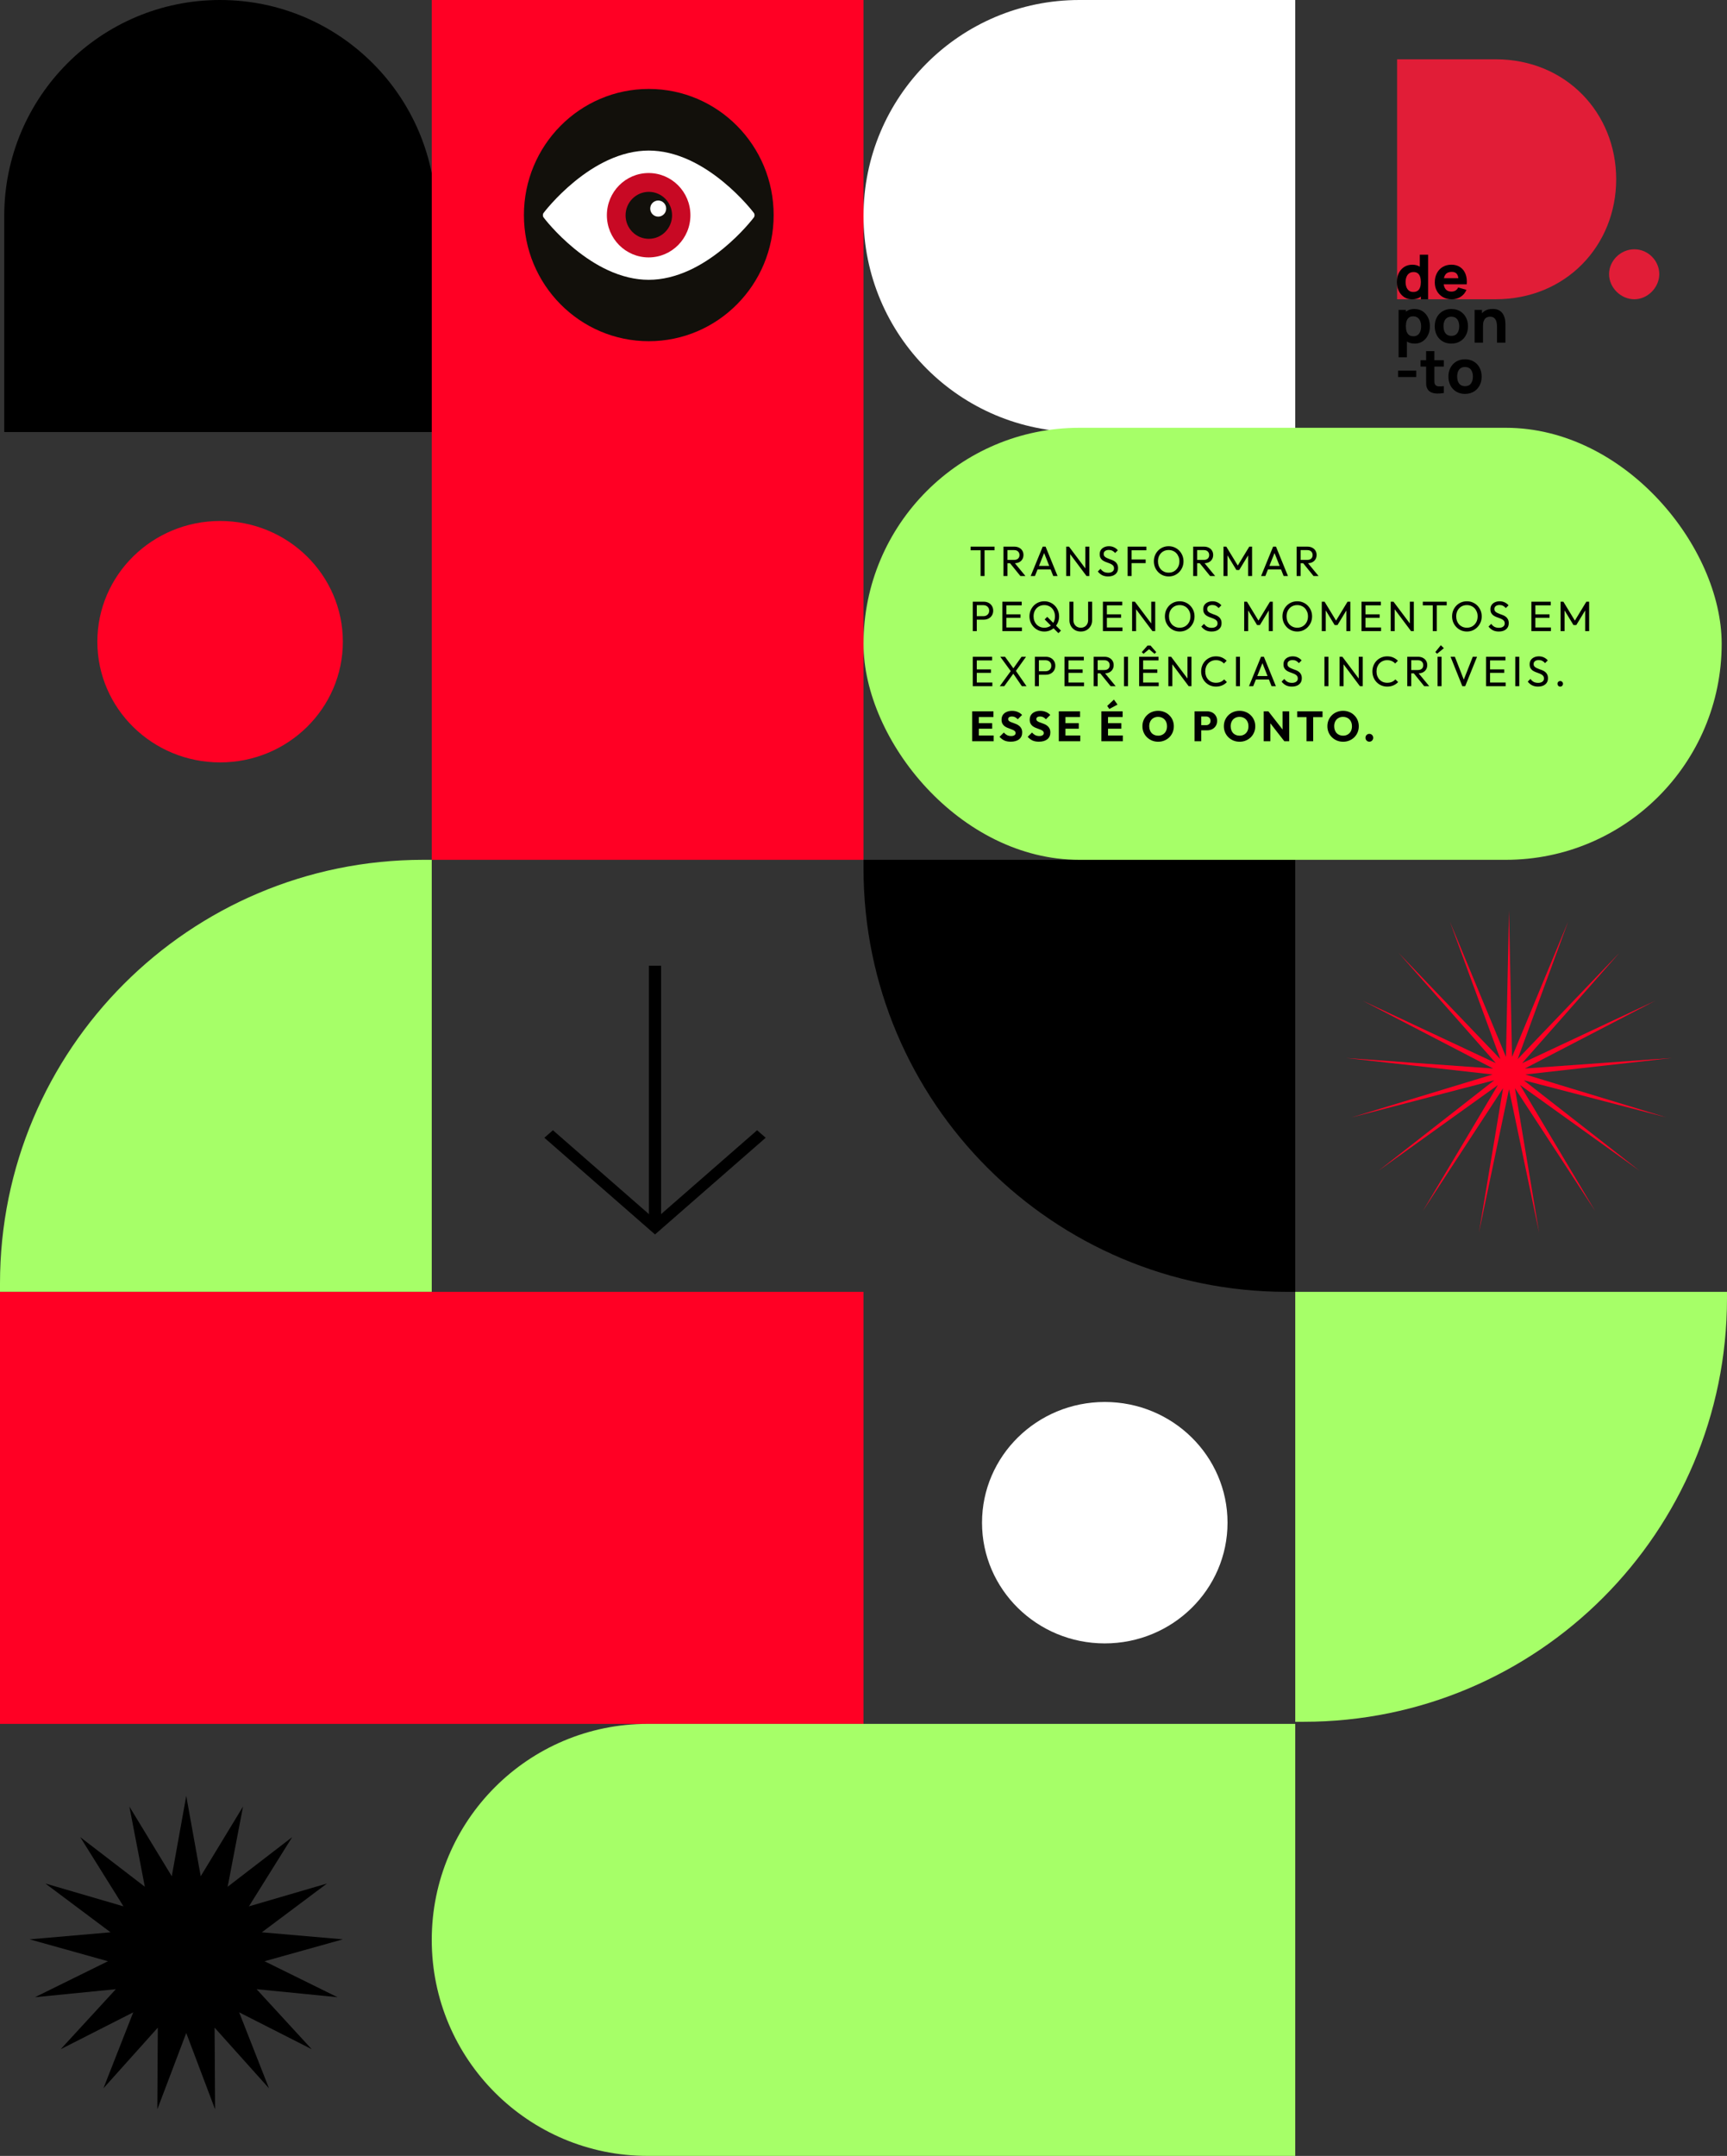 <svg width="408" height="509" viewBox="0 0 408 509" fill="none" xmlns="http://www.w3.org/2000/svg">
<rect x="0" y="0" width="408" height="509" fill="#333333" stroke="none"/>
<path d="M0 303C0 247.772 44.772 203 100 203H102V305H0V303Z" fill="#A6FF68"/>
<path d="M1 51C1 22.834 23.834 0 52 0C80.166 0 103 22.834 103 51V102H1V51Z" fill="black"/>
<path d="M0 305H204V407H0V305Z" fill="#FF0024"/>
<path d="M204 203H306V305H304C248.772 305 204 260.228 204 205V203Z" fill="black"/>
<rect x="102" width="102" height="101.505" fill="#FF0024"/>
<path d="M306 305H408V306.505C408 361.733 363.228 406.505 308 406.505H306V305Z" fill="#A6FF68"/>
<rect x="102" y="101" width="102" height="102" fill="#FF0024"/>
<path d="M153.275 80.555C169.567 80.555 182.774 67.223 182.774 50.778C182.774 34.332 169.567 21 153.275 21C136.983 21 123.775 34.332 123.775 50.778C123.775 67.223 136.983 80.555 153.275 80.555Z" fill="#12100B"/>
<path d="M162.98 63.749C165.602 62.527 168.25 60.829 170.848 58.694C175.262 55.072 177.975 51.498 178.09 51.347C178.323 51.035 178.323 50.571 178.09 50.262C177.978 50.111 175.265 46.537 170.848 42.914C168.25 40.783 165.602 39.082 162.98 37.86C159.68 36.324 156.409 35.547 153.258 35.547C150.107 35.547 146.836 36.327 143.536 37.86C140.913 39.082 138.265 40.783 135.668 42.914C131.254 46.537 128.541 50.111 128.426 50.262C128.193 50.573 128.193 51.038 128.426 51.347C128.538 51.498 131.251 55.072 135.668 58.694C138.265 60.826 140.913 62.527 143.536 63.749C146.836 65.285 150.107 66.062 153.258 66.062C156.409 66.062 159.68 65.282 162.98 63.749Z" fill="white"/>
<path d="M153.241 60.775C158.691 60.775 163.108 56.316 163.108 50.814C163.108 45.313 158.691 40.853 153.241 40.853C147.791 40.853 143.373 45.313 143.373 50.814C143.373 56.316 147.791 60.775 153.241 60.775Z" fill="#C80924"/>
<path d="M153.283 56.384C156.316 56.384 158.775 53.902 158.775 50.84C158.775 47.778 156.316 45.295 153.283 45.295C150.249 45.295 147.79 47.778 147.79 50.84C147.79 53.902 150.249 56.384 153.283 56.384Z" fill="#12100B"/>
<path d="M155.498 51.146C156.539 51.146 157.383 50.294 157.383 49.244C157.383 48.194 156.539 47.342 155.498 47.342C154.458 47.342 153.614 48.194 153.614 49.244C153.614 50.294 154.458 51.146 155.498 51.146Z" fill="white"/>
<path d="M204 51C204 22.834 226.833 0 255 0H306V102H255C226.833 102 204 79.166 204 51Z" fill="white"/>
<path d="M102 458C102 429.833 124.833 407 153 407H306V509H153C124.833 509 102 486.167 102 458Z" fill="#A6FF68"/>
<rect x="204" y="101" width="202.741" height="102" rx="51" fill="#A6FF68"/>
<ellipse cx="52" cy="151.5" rx="29" ry="28.5" fill="#FF0024"/>
<ellipse cx="261" cy="359.5" rx="29" ry="28.5" fill="white"/>
<path d="M356.498 215L357.214 249.533L370.465 217.589L358.547 250.045L382.547 225.003L359.607 251.002L391.11 236.243L360.244 252.269L395 249.789L360.373 253.68L393.686 263.815L359.982 255.044L387.356 276.423L359.122 256.176L376.854 285.911L357.906 256.924L363.603 291L356.498 257.184L349.394 291L355.094 256.924L336.142 285.911L353.878 256.176L325.644 276.423L353.014 255.044L319.31 263.815L352.623 253.68L318 249.789L352.756 252.269L321.887 236.243L353.393 251.002L330.45 225.003L354.449 250.045L342.531 217.589L355.783 249.533L356.498 215Z" fill="#FF0024"/>
<path d="M231.66 136V129.26H232.6V136H231.66ZM229.3 129.92V129.06H234.95V129.92H229.3ZM237.7 132.98V132.19H239.58C239.987 132.19 240.3 132.087 240.52 131.88C240.74 131.673 240.85 131.393 240.85 131.04C240.85 130.707 240.74 130.43 240.52 130.21C240.307 129.99 239.997 129.88 239.59 129.88H237.7V129.06H239.62C240.06 129.06 240.443 129.147 240.77 129.32C241.097 129.487 241.347 129.717 241.52 130.01C241.7 130.303 241.79 130.64 241.79 131.02C241.79 131.413 241.7 131.757 241.52 132.05C241.347 132.343 241.097 132.573 240.77 132.74C240.443 132.9 240.06 132.98 239.62 132.98H237.7ZM237.07 136V129.06H238.01V136H237.07ZM241.07 136L238.55 132.89L239.44 132.58L242.26 136H241.07ZM243.498 136L246.338 129.06H247.018L249.848 136H248.828L246.498 130.13H246.848L244.498 136H243.498ZM244.848 134.43V133.61H248.498V134.43H244.848ZM251.892 136V129.06H252.552L252.832 130.15V136H251.892ZM256.692 136L252.432 130.31L252.552 129.06L256.822 134.74L256.692 136ZM256.692 136L256.412 134.97V129.06H257.352V136H256.692ZM261.785 136.1C261.238 136.1 260.772 136 260.385 135.8C259.998 135.6 259.655 135.31 259.355 134.93L259.995 134.29C260.215 134.597 260.468 134.83 260.755 134.99C261.042 135.143 261.395 135.22 261.815 135.22C262.228 135.22 262.558 135.13 262.805 134.95C263.058 134.77 263.185 134.523 263.185 134.21C263.185 133.95 263.125 133.74 263.005 133.58C262.885 133.42 262.722 133.29 262.515 133.19C262.315 133.083 262.095 132.99 261.855 132.91C261.615 132.823 261.375 132.733 261.135 132.64C260.895 132.54 260.675 132.42 260.475 132.28C260.275 132.133 260.112 131.943 259.985 131.71C259.865 131.477 259.805 131.183 259.805 130.83C259.805 130.437 259.898 130.103 260.085 129.83C260.278 129.55 260.538 129.337 260.865 129.19C261.198 129.037 261.572 128.96 261.985 128.96C262.438 128.96 262.845 129.05 263.205 129.23C263.565 129.403 263.858 129.633 264.085 129.92L263.445 130.56C263.238 130.32 263.015 130.14 262.775 130.02C262.542 129.9 262.272 129.84 261.965 129.84C261.592 129.84 261.295 129.923 261.075 130.09C260.855 130.25 260.745 130.477 260.745 130.77C260.745 131.003 260.805 131.193 260.925 131.34C261.052 131.48 261.215 131.6 261.415 131.7C261.615 131.8 261.835 131.893 262.075 131.98C262.322 132.06 262.565 132.15 262.805 132.25C263.045 132.35 263.265 132.477 263.465 132.63C263.665 132.783 263.825 132.983 263.945 133.23C264.072 133.47 264.135 133.773 264.135 134.14C264.135 134.753 263.922 135.233 263.495 135.58C263.075 135.927 262.505 136.1 261.785 136.1ZM266.402 136V129.06H267.342V136H266.402ZM267.042 132.95V132.09H270.662V132.95H267.042ZM267.042 129.92V129.06H270.832V129.92H267.042ZM276.109 136.1C275.616 136.1 275.156 136.01 274.729 135.83C274.302 135.643 273.929 135.387 273.609 135.06C273.289 134.727 273.039 134.343 272.859 133.91C272.686 133.477 272.599 133.013 272.599 132.52C272.599 132.02 272.686 131.557 272.859 131.13C273.039 130.697 273.286 130.317 273.599 129.99C273.919 129.663 274.289 129.41 274.709 129.23C275.136 129.05 275.596 128.96 276.089 128.96C276.582 128.96 277.039 129.05 277.459 129.23C277.886 129.41 278.259 129.663 278.579 129.99C278.899 130.317 279.149 130.697 279.329 131.13C279.509 131.563 279.599 132.03 279.599 132.53C279.599 133.023 279.509 133.487 279.329 133.92C279.149 134.353 278.899 134.733 278.579 135.06C278.266 135.387 277.896 135.643 277.469 135.83C277.049 136.01 276.596 136.1 276.109 136.1ZM276.089 135.2C276.589 135.2 277.026 135.087 277.399 134.86C277.779 134.627 278.079 134.31 278.299 133.91C278.519 133.503 278.629 133.04 278.629 132.52C278.629 132.133 278.566 131.78 278.439 131.46C278.312 131.133 278.136 130.85 277.909 130.61C277.682 130.37 277.416 130.187 277.109 130.06C276.802 129.927 276.462 129.86 276.089 129.86C275.596 129.86 275.159 129.973 274.779 130.2C274.406 130.427 274.109 130.74 273.889 131.14C273.676 131.54 273.569 132 273.569 132.52C273.569 132.907 273.629 133.267 273.749 133.6C273.876 133.927 274.049 134.21 274.269 134.45C274.496 134.683 274.762 134.867 275.069 135C275.382 135.133 275.722 135.2 276.089 135.2ZM282.518 132.98V132.19H284.398C284.805 132.19 285.118 132.087 285.338 131.88C285.558 131.673 285.668 131.393 285.668 131.04C285.668 130.707 285.558 130.43 285.338 130.21C285.125 129.99 284.815 129.88 284.408 129.88H282.518V129.06H284.438C284.878 129.06 285.262 129.147 285.588 129.32C285.915 129.487 286.165 129.717 286.338 130.01C286.518 130.303 286.608 130.64 286.608 131.02C286.608 131.413 286.518 131.757 286.338 132.05C286.165 132.343 285.915 132.573 285.588 132.74C285.262 132.9 284.878 132.98 284.438 132.98H282.518ZM281.888 136V129.06H282.828V136H281.888ZM285.888 136L283.368 132.89L284.258 132.58L287.078 136H285.888ZM289.05 136V129.06H289.71L292.65 133.89H292.2L295.14 129.06H295.8V136H294.86V130.71L295.08 130.77L292.76 134.58H292.1L289.78 130.77L289.99 130.71V136H289.05ZM297.929 136L300.769 129.06H301.449L304.279 136H303.259L300.929 130.13H301.279L298.929 136H297.929ZM299.279 134.43V133.61H302.929V134.43H299.279ZM306.954 132.98V132.19H308.834C309.241 132.19 309.554 132.087 309.774 131.88C309.994 131.673 310.104 131.393 310.104 131.04C310.104 130.707 309.994 130.43 309.774 130.21C309.561 129.99 309.251 129.88 308.844 129.88H306.954V129.06H308.874C309.314 129.06 309.697 129.147 310.024 129.32C310.351 129.487 310.601 129.717 310.774 130.01C310.954 130.303 311.044 130.64 311.044 131.02C311.044 131.413 310.954 131.757 310.774 132.05C310.601 132.343 310.351 132.573 310.024 132.74C309.697 132.9 309.314 132.98 308.874 132.98H306.954ZM306.324 136V129.06H307.264V136H306.324ZM310.324 136L307.804 132.89L308.694 132.58L311.514 136H310.324ZM230.45 146.3V145.48H232.34C232.6 145.48 232.83 145.427 233.03 145.32C233.237 145.213 233.397 145.063 233.51 144.87C233.63 144.677 233.69 144.447 233.69 144.18C233.69 143.913 233.63 143.683 233.51 143.49C233.397 143.297 233.237 143.147 233.03 143.04C232.83 142.933 232.6 142.88 232.34 142.88H230.45V142.06H232.4C232.827 142.06 233.207 142.147 233.54 142.32C233.88 142.493 234.147 142.74 234.34 143.06C234.54 143.373 234.64 143.747 234.64 144.18C234.64 144.607 234.54 144.98 234.34 145.3C234.147 145.613 233.88 145.86 233.54 146.04C233.207 146.213 232.827 146.3 232.4 146.3H230.45ZM229.82 149V142.06H230.76V149H229.82ZM236.806 149V142.06H237.746V149H236.806ZM237.446 149V148.14H241.426V149H237.446ZM237.446 145.86V145.04H241.096V145.86H237.446ZM237.446 142.92V142.06H241.376V142.92H237.446ZM246.728 149.1C246.235 149.1 245.775 149.01 245.348 148.83C244.922 148.643 244.548 148.387 244.228 148.06C243.908 147.727 243.658 147.343 243.478 146.91C243.298 146.477 243.208 146.013 243.208 145.52C243.208 145.02 243.298 144.557 243.478 144.13C243.658 143.697 243.905 143.317 244.218 142.99C244.538 142.663 244.908 142.41 245.328 142.23C245.755 142.05 246.215 141.96 246.708 141.96C247.202 141.96 247.658 142.05 248.078 142.23C248.505 142.41 248.878 142.663 249.198 142.99C249.518 143.317 249.765 143.697 249.938 144.13C250.118 144.563 250.208 145.03 250.208 145.53C250.208 146.023 250.118 146.487 249.938 146.92C249.765 147.353 249.518 147.733 249.198 148.06C248.885 148.387 248.515 148.643 248.088 148.83C247.668 149.01 247.215 149.1 246.728 149.1ZM250.048 149.49L246.798 146.24L247.408 145.63L250.648 148.88L250.048 149.49ZM246.708 148.2C247.202 148.2 247.638 148.087 248.018 147.86C248.398 147.627 248.695 147.31 248.908 146.91C249.128 146.503 249.238 146.04 249.238 145.52C249.238 145.133 249.175 144.78 249.048 144.46C248.928 144.133 248.755 143.85 248.528 143.61C248.302 143.37 248.035 143.187 247.728 143.06C247.422 142.927 247.082 142.86 246.708 142.86C246.215 142.86 245.778 142.973 245.398 143.2C245.018 143.427 244.718 143.74 244.498 144.14C244.285 144.54 244.178 145 244.178 145.52C244.178 145.907 244.242 146.267 244.368 146.6C244.495 146.927 244.668 147.21 244.888 147.45C245.115 147.683 245.382 147.867 245.688 148C246.002 148.133 246.342 148.2 246.708 148.2ZM255.332 149.1C254.819 149.1 254.359 148.987 253.952 148.76C253.552 148.527 253.235 148.21 253.002 147.81C252.769 147.403 252.652 146.943 252.652 146.43V142.06H253.592V146.41C253.592 146.777 253.669 147.093 253.822 147.36C253.975 147.627 254.182 147.833 254.442 147.98C254.709 148.127 255.005 148.2 255.332 148.2C255.672 148.2 255.969 148.127 256.222 147.98C256.482 147.833 256.685 147.627 256.832 147.36C256.985 147.093 257.062 146.78 257.062 146.42V142.06H258.012V146.44C258.012 146.953 257.895 147.41 257.662 147.81C257.429 148.21 257.112 148.527 256.712 148.76C256.312 148.987 255.852 149.1 255.332 149.1ZM260.558 149V142.06H261.498V149H260.558ZM261.198 149V148.14H265.178V149H261.198ZM261.198 145.86V145.04H264.848V145.86H261.198ZM261.198 142.92V142.06H265.128V142.92H261.198ZM267.457 149V142.06H268.117L268.397 143.15V149H267.457ZM272.257 149L267.997 143.31L268.117 142.06L272.387 147.74L272.257 149ZM272.257 149L271.977 147.97V142.06H272.917V149H272.257ZM278.716 149.1C278.223 149.1 277.763 149.01 277.336 148.83C276.91 148.643 276.536 148.387 276.216 148.06C275.896 147.727 275.646 147.343 275.466 146.91C275.293 146.477 275.206 146.013 275.206 145.52C275.206 145.02 275.293 144.557 275.466 144.13C275.646 143.697 275.893 143.317 276.206 142.99C276.526 142.663 276.896 142.41 277.316 142.23C277.743 142.05 278.203 141.96 278.696 141.96C279.19 141.96 279.646 142.05 280.066 142.23C280.493 142.41 280.866 142.663 281.186 142.99C281.506 143.317 281.756 143.697 281.936 144.13C282.116 144.563 282.206 145.03 282.206 145.53C282.206 146.023 282.116 146.487 281.936 146.92C281.756 147.353 281.506 147.733 281.186 148.06C280.873 148.387 280.503 148.643 280.076 148.83C279.656 149.01 279.203 149.1 278.716 149.1ZM278.696 148.2C279.196 148.2 279.633 148.087 280.006 147.86C280.386 147.627 280.686 147.31 280.906 146.91C281.126 146.503 281.236 146.04 281.236 145.52C281.236 145.133 281.173 144.78 281.046 144.46C280.92 144.133 280.743 143.85 280.516 143.61C280.29 143.37 280.023 143.187 279.716 143.06C279.41 142.927 279.07 142.86 278.696 142.86C278.203 142.86 277.766 142.973 277.386 143.2C277.013 143.427 276.716 143.74 276.496 144.14C276.283 144.54 276.176 145 276.176 145.52C276.176 145.907 276.236 146.267 276.356 146.6C276.483 146.927 276.656 147.21 276.876 147.45C277.103 147.683 277.37 147.867 277.676 148C277.99 148.133 278.33 148.2 278.696 148.2ZM286.24 149.1C285.694 149.1 285.227 149 284.84 148.8C284.454 148.6 284.11 148.31 283.81 147.93L284.45 147.29C284.67 147.597 284.924 147.83 285.21 147.99C285.497 148.143 285.85 148.22 286.27 148.22C286.684 148.22 287.014 148.13 287.26 147.95C287.514 147.77 287.64 147.523 287.64 147.21C287.64 146.95 287.58 146.74 287.46 146.58C287.34 146.42 287.177 146.29 286.97 146.19C286.77 146.083 286.55 145.99 286.31 145.91C286.07 145.823 285.83 145.733 285.59 145.64C285.35 145.54 285.13 145.42 284.93 145.28C284.73 145.133 284.567 144.943 284.44 144.71C284.32 144.477 284.26 144.183 284.26 143.83C284.26 143.437 284.354 143.103 284.54 142.83C284.734 142.55 284.994 142.337 285.32 142.19C285.654 142.037 286.027 141.96 286.44 141.96C286.894 141.96 287.3 142.05 287.66 142.23C288.02 142.403 288.314 142.633 288.54 142.92L287.9 143.56C287.694 143.32 287.47 143.14 287.23 143.02C286.997 142.9 286.727 142.84 286.42 142.84C286.047 142.84 285.75 142.923 285.53 143.09C285.31 143.25 285.2 143.477 285.2 143.77C285.2 144.003 285.26 144.193 285.38 144.34C285.507 144.48 285.67 144.6 285.87 144.7C286.07 144.8 286.29 144.893 286.53 144.98C286.777 145.06 287.02 145.15 287.26 145.25C287.5 145.35 287.72 145.477 287.92 145.63C288.12 145.783 288.28 145.983 288.4 146.23C288.527 146.47 288.59 146.773 288.59 147.14C288.59 147.753 288.377 148.233 287.95 148.58C287.53 148.927 286.96 149.1 286.24 149.1ZM293.937 149V142.06H294.597L297.537 146.89H297.087L300.027 142.06H300.687V149H299.747V143.71L299.967 143.77L297.647 147.58H296.987L294.667 143.77L294.877 143.71V149H293.937ZM306.486 149.1C305.993 149.1 305.533 149.01 305.106 148.83C304.679 148.643 304.306 148.387 303.986 148.06C303.666 147.727 303.416 147.343 303.236 146.91C303.063 146.477 302.976 146.013 302.976 145.52C302.976 145.02 303.063 144.557 303.236 144.13C303.416 143.697 303.663 143.317 303.976 142.99C304.296 142.663 304.666 142.41 305.086 142.23C305.513 142.05 305.973 141.96 306.466 141.96C306.959 141.96 307.416 142.05 307.836 142.23C308.263 142.41 308.636 142.663 308.956 142.99C309.276 143.317 309.526 143.697 309.706 144.13C309.886 144.563 309.976 145.03 309.976 145.53C309.976 146.023 309.886 146.487 309.706 146.92C309.526 147.353 309.276 147.733 308.956 148.06C308.643 148.387 308.273 148.643 307.846 148.83C307.426 149.01 306.973 149.1 306.486 149.1ZM306.466 148.2C306.966 148.2 307.403 148.087 307.776 147.86C308.156 147.627 308.456 147.31 308.676 146.91C308.896 146.503 309.006 146.04 309.006 145.52C309.006 145.133 308.943 144.78 308.816 144.46C308.689 144.133 308.513 143.85 308.286 143.61C308.059 143.37 307.793 143.187 307.486 143.06C307.179 142.927 306.839 142.86 306.466 142.86C305.973 142.86 305.536 142.973 305.156 143.2C304.783 143.427 304.486 143.74 304.266 144.14C304.053 144.54 303.946 145 303.946 145.52C303.946 145.907 304.006 146.267 304.126 146.6C304.253 146.927 304.426 147.21 304.646 147.45C304.873 147.683 305.139 147.867 305.446 148C305.759 148.133 306.099 148.2 306.466 148.2ZM312.265 149V142.06H312.925L315.865 146.89H315.415L318.355 142.06H319.015V149H318.075V143.71L318.295 143.77L315.975 147.58H315.315L312.995 143.77L313.205 143.71V149H312.265ZM321.654 149V142.06H322.594V149H321.654ZM322.294 149V148.14H326.274V149H322.294ZM322.294 145.86V145.04H325.944V145.86H322.294ZM322.294 142.92V142.06H326.224V142.92H322.294ZM328.552 149V142.06H329.212L329.492 143.15V149H328.552ZM333.352 149L329.092 143.31L329.212 142.06L333.482 147.74L333.352 149ZM333.352 149L333.072 147.97V142.06H334.012V149H333.352ZM338.492 149V142.26H339.432V149H338.492ZM336.132 142.92V142.06H341.782V142.92H336.132ZM346.564 149.1C346.071 149.1 345.611 149.01 345.184 148.83C344.757 148.643 344.384 148.387 344.064 148.06C343.744 147.727 343.494 147.343 343.314 146.91C343.141 146.477 343.054 146.013 343.054 145.52C343.054 145.02 343.141 144.557 343.314 144.13C343.494 143.697 343.741 143.317 344.054 142.99C344.374 142.663 344.744 142.41 345.164 142.23C345.591 142.05 346.051 141.96 346.544 141.96C347.037 141.96 347.494 142.05 347.914 142.23C348.341 142.41 348.714 142.663 349.034 142.99C349.354 143.317 349.604 143.697 349.784 144.13C349.964 144.563 350.054 145.03 350.054 145.53C350.054 146.023 349.964 146.487 349.784 146.92C349.604 147.353 349.354 147.733 349.034 148.06C348.721 148.387 348.351 148.643 347.924 148.83C347.504 149.01 347.051 149.1 346.564 149.1ZM346.544 148.2C347.044 148.2 347.481 148.087 347.854 147.86C348.234 147.627 348.534 147.31 348.754 146.91C348.974 146.503 349.084 146.04 349.084 145.52C349.084 145.133 349.021 144.78 348.894 144.46C348.767 144.133 348.591 143.85 348.364 143.61C348.137 143.37 347.871 143.187 347.564 143.06C347.257 142.927 346.917 142.86 346.544 142.86C346.051 142.86 345.614 142.973 345.234 143.2C344.861 143.427 344.564 143.74 344.344 144.14C344.131 144.54 344.024 145 344.024 145.52C344.024 145.907 344.084 146.267 344.204 146.6C344.331 146.927 344.504 147.21 344.724 147.45C344.951 147.683 345.217 147.867 345.524 148C345.837 148.133 346.177 148.2 346.544 148.2ZM354.088 149.1C353.541 149.1 353.075 149 352.688 148.8C352.301 148.6 351.958 148.31 351.658 147.93L352.298 147.29C352.518 147.597 352.771 147.83 353.058 147.99C353.345 148.143 353.698 148.22 354.118 148.22C354.531 148.22 354.861 148.13 355.108 147.95C355.361 147.77 355.488 147.523 355.488 147.21C355.488 146.95 355.428 146.74 355.308 146.58C355.188 146.42 355.025 146.29 354.818 146.19C354.618 146.083 354.398 145.99 354.158 145.91C353.918 145.823 353.678 145.733 353.438 145.64C353.198 145.54 352.978 145.42 352.778 145.28C352.578 145.133 352.415 144.943 352.288 144.71C352.168 144.477 352.108 144.183 352.108 143.83C352.108 143.437 352.201 143.103 352.388 142.83C352.581 142.55 352.841 142.337 353.168 142.19C353.501 142.037 353.875 141.96 354.288 141.96C354.741 141.96 355.148 142.05 355.508 142.23C355.868 142.403 356.161 142.633 356.388 142.92L355.748 143.56C355.541 143.32 355.318 143.14 355.078 143.02C354.845 142.9 354.575 142.84 354.268 142.84C353.895 142.84 353.598 142.923 353.378 143.09C353.158 143.25 353.048 143.477 353.048 143.77C353.048 144.003 353.108 144.193 353.228 144.34C353.355 144.48 353.518 144.6 353.718 144.7C353.918 144.8 354.138 144.893 354.378 144.98C354.625 145.06 354.868 145.15 355.108 145.25C355.348 145.35 355.568 145.477 355.768 145.63C355.968 145.783 356.128 145.983 356.248 146.23C356.375 146.47 356.438 146.773 356.438 147.14C356.438 147.753 356.225 148.233 355.798 148.58C355.378 148.927 354.808 149.1 354.088 149.1ZM361.785 149V142.06H362.725V149H361.785ZM362.425 149V148.14H366.405V149H362.425ZM362.425 145.86V145.04H366.075V145.86H362.425ZM362.425 142.92V142.06H366.355V142.92H362.425ZM368.683 149V142.06H369.343L372.283 146.89H371.833L374.773 142.06H375.433V149H374.493V143.71L374.713 143.77L372.393 147.58H371.733L369.413 143.77L369.623 143.71V149H368.683ZM229.82 162V155.06H230.76V162H229.82ZM230.46 162V161.14H234.44V162H230.46ZM230.46 158.86V158.04H234.11V158.86H230.46ZM230.46 155.92V155.06H234.39V155.92H230.46ZM241.408 162L239.228 158.82H239.058L236.318 155.06H237.438L239.598 158.05H239.768L242.508 162H241.408ZM236.198 162L238.888 158.31L239.528 158.87L237.258 162H236.198ZM239.828 158.65L239.198 158.09L241.338 155.06H242.398L239.828 158.65ZM245.126 159.3V158.48H247.016C247.276 158.48 247.506 158.427 247.706 158.32C247.912 158.213 248.072 158.063 248.186 157.87C248.306 157.677 248.366 157.447 248.366 157.18C248.366 156.913 248.306 156.683 248.186 156.49C248.072 156.297 247.912 156.147 247.706 156.04C247.506 155.933 247.276 155.88 247.016 155.88H245.126V155.06H247.076C247.502 155.06 247.882 155.147 248.216 155.32C248.556 155.493 248.822 155.74 249.016 156.06C249.216 156.373 249.316 156.747 249.316 157.18C249.316 157.607 249.216 157.98 249.016 158.3C248.822 158.613 248.556 158.86 248.216 159.04C247.882 159.213 247.502 159.3 247.076 159.3H245.126ZM244.496 162V155.06H245.436V162H244.496ZM251.482 162V155.06H252.422V162H251.482ZM252.122 162V161.14H256.102V162H252.122ZM252.122 158.86V158.04H255.772V158.86H252.122ZM252.122 155.92V155.06H256.052V155.92H252.122ZM259.011 158.98V158.19H260.891C261.297 158.19 261.611 158.087 261.831 157.88C262.051 157.673 262.161 157.393 262.161 157.04C262.161 156.707 262.051 156.43 261.831 156.21C261.617 155.99 261.307 155.88 260.901 155.88H259.011V155.06H260.931C261.371 155.06 261.754 155.147 262.081 155.32C262.407 155.487 262.657 155.717 262.831 156.01C263.011 156.303 263.101 156.64 263.101 157.02C263.101 157.413 263.011 157.757 262.831 158.05C262.657 158.343 262.407 158.573 262.081 158.74C261.754 158.9 261.371 158.98 260.931 158.98H259.011ZM258.381 162V155.06H259.321V162H258.381ZM262.381 162L259.861 158.89L260.751 158.58L263.571 162H262.381ZM265.543 162V155.06H266.483V162H265.543ZM269.121 162V155.06H270.061V162H269.121ZM269.761 162V161.14H273.741V162H269.761ZM269.761 158.86V158.04H273.411V158.86H269.761ZM269.761 155.92V155.06H273.691V155.92H269.761ZM270.151 154.36L269.741 153.96L271.101 152.41H271.801L273.161 153.96L272.761 154.36L271.151 153.02L271.761 153.03L270.151 154.36ZM276.019 162V155.06H276.679L276.959 156.15V162H276.019ZM280.819 162L276.559 156.31L276.679 155.06L280.949 160.74L280.819 162ZM280.819 162L280.539 160.97V155.06H281.479V162H280.819ZM287.269 162.1C286.769 162.1 286.305 162.01 285.879 161.83C285.452 161.643 285.079 161.387 284.759 161.06C284.445 160.733 284.202 160.353 284.029 159.92C283.855 159.487 283.769 159.023 283.769 158.53C283.769 158.03 283.855 157.563 284.029 157.13C284.202 156.697 284.445 156.32 284.759 156C285.079 155.673 285.449 155.42 285.869 155.24C286.295 155.053 286.759 154.96 287.259 154.96C287.805 154.96 288.285 155.053 288.699 155.24C289.112 155.427 289.479 155.68 289.799 156L289.149 156.65C288.929 156.403 288.659 156.21 288.339 156.07C288.025 155.93 287.665 155.86 287.259 155.86C286.892 155.86 286.555 155.927 286.249 156.06C285.942 156.187 285.675 156.37 285.449 156.61C285.222 156.85 285.045 157.133 284.919 157.46C284.799 157.787 284.739 158.143 284.739 158.53C284.739 158.917 284.799 159.273 284.919 159.6C285.045 159.927 285.222 160.21 285.449 160.45C285.675 160.69 285.942 160.877 286.249 161.01C286.555 161.137 286.892 161.2 287.259 161.2C287.692 161.2 288.069 161.13 288.389 160.99C288.709 160.843 288.979 160.647 289.199 160.4L289.849 161.04C289.529 161.373 289.152 161.633 288.719 161.82C288.292 162.007 287.809 162.1 287.269 162.1ZM292.004 162V155.06H292.944V162H292.004ZM295.072 162L297.912 155.06H298.592L301.422 162H300.402L298.072 156.13H298.422L296.072 162H295.072ZM296.422 160.43V159.61H300.072V160.43H296.422ZM305.201 162.1C304.655 162.1 304.188 162 303.801 161.8C303.415 161.6 303.071 161.31 302.771 160.93L303.411 160.29C303.631 160.597 303.885 160.83 304.171 160.99C304.458 161.143 304.811 161.22 305.231 161.22C305.645 161.22 305.975 161.13 306.221 160.95C306.475 160.77 306.601 160.523 306.601 160.21C306.601 159.95 306.541 159.74 306.421 159.58C306.301 159.42 306.138 159.29 305.931 159.19C305.731 159.083 305.511 158.99 305.271 158.91C305.031 158.823 304.791 158.733 304.551 158.64C304.311 158.54 304.091 158.42 303.891 158.28C303.691 158.133 303.528 157.943 303.401 157.71C303.281 157.477 303.221 157.183 303.221 156.83C303.221 156.437 303.315 156.103 303.501 155.83C303.695 155.55 303.955 155.337 304.281 155.19C304.615 155.037 304.988 154.96 305.401 154.96C305.855 154.96 306.261 155.05 306.621 155.23C306.981 155.403 307.275 155.633 307.501 155.92L306.861 156.56C306.655 156.32 306.431 156.14 306.191 156.02C305.958 155.9 305.688 155.84 305.381 155.84C305.008 155.84 304.711 155.923 304.491 156.09C304.271 156.25 304.161 156.477 304.161 156.77C304.161 157.003 304.221 157.193 304.341 157.34C304.468 157.48 304.631 157.6 304.831 157.7C305.031 157.8 305.251 157.893 305.491 157.98C305.738 158.06 305.981 158.15 306.221 158.25C306.461 158.35 306.681 158.477 306.881 158.63C307.081 158.783 307.241 158.983 307.361 159.23C307.488 159.47 307.551 159.773 307.551 160.14C307.551 160.753 307.338 161.233 306.911 161.58C306.491 161.927 305.921 162.1 305.201 162.1ZM312.898 162V155.06H313.838V162H312.898ZM316.476 162V155.06H317.136L317.416 156.15V162H316.476ZM321.276 162L317.016 156.31L317.136 155.06L321.406 160.74L321.276 162ZM321.276 162L320.996 160.97V155.06H321.936V162H321.276ZM327.726 162.1C327.226 162.1 326.763 162.01 326.336 161.83C325.909 161.643 325.536 161.387 325.216 161.06C324.903 160.733 324.659 160.353 324.486 159.92C324.313 159.487 324.226 159.023 324.226 158.53C324.226 158.03 324.313 157.563 324.486 157.13C324.659 156.697 324.903 156.32 325.216 156C325.536 155.673 325.906 155.42 326.326 155.24C326.753 155.053 327.216 154.96 327.716 154.96C328.263 154.96 328.743 155.053 329.156 155.24C329.569 155.427 329.936 155.68 330.256 156L329.606 156.65C329.386 156.403 329.116 156.21 328.796 156.07C328.483 155.93 328.123 155.86 327.716 155.86C327.349 155.86 327.013 155.927 326.706 156.06C326.399 156.187 326.133 156.37 325.906 156.61C325.679 156.85 325.503 157.133 325.376 157.46C325.256 157.787 325.196 158.143 325.196 158.53C325.196 158.917 325.256 159.273 325.376 159.6C325.503 159.927 325.679 160.21 325.906 160.45C326.133 160.69 326.399 160.877 326.706 161.01C327.013 161.137 327.349 161.2 327.716 161.2C328.149 161.2 328.526 161.13 328.846 160.99C329.166 160.843 329.436 160.647 329.656 160.4L330.306 161.04C329.986 161.373 329.609 161.633 329.176 161.82C328.749 162.007 328.266 162.1 327.726 162.1ZM333.091 158.98V158.19H334.971C335.377 158.19 335.691 158.087 335.911 157.88C336.131 157.673 336.241 157.393 336.241 157.04C336.241 156.707 336.131 156.43 335.911 156.21C335.697 155.99 335.387 155.88 334.981 155.88H333.091V155.06H335.011C335.451 155.06 335.834 155.147 336.161 155.32C336.487 155.487 336.737 155.717 336.911 156.01C337.091 156.303 337.181 156.64 337.181 157.02C337.181 157.413 337.091 157.757 336.911 158.05C336.737 158.343 336.487 158.573 336.161 158.74C335.834 158.9 335.451 158.98 335.011 158.98H333.091ZM332.461 162V155.06H333.401V162H332.461ZM336.461 162L333.941 158.89L334.831 158.58L337.651 162H336.461ZM339.623 162V155.06H340.563V162H339.623ZM339.503 154.35L339.093 153.94L340.393 152.33L341.103 153.04L339.503 154.35ZM345.471 162L342.691 155.06H343.711L346.001 160.93H345.631L347.941 155.06H348.951L346.151 162H345.471ZM351.086 162V155.06H352.026V162H351.086ZM351.726 162V161.14H355.706V162H351.726ZM351.726 158.86V158.04H355.376V158.86H351.726ZM351.726 155.92V155.06H355.656V155.92H351.726ZM357.984 162V155.06H358.924V162H357.984ZM363.355 162.1C362.809 162.1 362.342 162 361.955 161.8C361.569 161.6 361.225 161.31 360.925 160.93L361.565 160.29C361.785 160.597 362.039 160.83 362.325 160.99C362.612 161.143 362.965 161.22 363.385 161.22C363.799 161.22 364.129 161.13 364.375 160.95C364.629 160.77 364.755 160.523 364.755 160.21C364.755 159.95 364.695 159.74 364.575 159.58C364.455 159.42 364.292 159.29 364.085 159.19C363.885 159.083 363.665 158.99 363.425 158.91C363.185 158.823 362.945 158.733 362.705 158.64C362.465 158.54 362.245 158.42 362.045 158.28C361.845 158.133 361.682 157.943 361.555 157.71C361.435 157.477 361.375 157.183 361.375 156.83C361.375 156.437 361.469 156.103 361.655 155.83C361.849 155.55 362.109 155.337 362.435 155.19C362.769 155.037 363.142 154.96 363.555 154.96C364.009 154.96 364.415 155.05 364.775 155.23C365.135 155.403 365.429 155.633 365.655 155.92L365.015 156.56C364.809 156.32 364.585 156.14 364.345 156.02C364.112 155.9 363.842 155.84 363.535 155.84C363.162 155.84 362.865 155.923 362.645 156.09C362.425 156.25 362.315 156.477 362.315 156.77C362.315 157.003 362.375 157.193 362.495 157.34C362.622 157.48 362.785 157.6 362.985 157.7C363.185 157.8 363.405 157.893 363.645 157.98C363.892 158.06 364.135 158.15 364.375 158.25C364.615 158.35 364.835 158.477 365.035 158.63C365.235 158.783 365.395 158.983 365.515 159.23C365.642 159.47 365.705 159.773 365.705 160.14C365.705 160.753 365.492 161.233 365.065 161.58C364.645 161.927 364.075 162.1 363.355 162.1ZM368.602 162.1C368.416 162.1 368.259 162.037 368.132 161.91C368.012 161.777 367.952 161.62 367.952 161.44C367.952 161.253 368.012 161.1 368.132 160.98C368.259 160.853 368.416 160.79 368.602 160.79C368.789 160.79 368.942 160.853 369.062 160.98C369.189 161.1 369.252 161.253 369.252 161.44C369.252 161.62 369.189 161.777 369.062 161.91C368.942 162.037 368.789 162.1 368.602 162.1ZM229.68 175V167.94H231.25V175H229.68ZM230.88 175V173.64H234.75V175H230.88ZM230.88 172.05V170.74H234.4V172.05H230.88ZM230.88 169.29V167.94H234.7V169.29H230.88ZM238.777 175.11C238.197 175.11 237.697 175.017 237.277 174.83C236.863 174.637 236.483 174.347 236.137 173.96L237.157 172.95C237.383 173.21 237.633 173.413 237.907 173.56C238.187 173.7 238.51 173.77 238.877 173.77C239.21 173.77 239.467 173.71 239.647 173.59C239.833 173.47 239.927 173.303 239.927 173.09C239.927 172.897 239.867 172.74 239.747 172.62C239.627 172.5 239.467 172.397 239.267 172.31C239.073 172.223 238.857 172.14 238.617 172.06C238.383 171.98 238.15 171.89 237.917 171.79C237.683 171.683 237.467 171.553 237.267 171.4C237.073 171.24 236.917 171.043 236.797 170.81C236.677 170.57 236.617 170.27 236.617 169.91C236.617 169.477 236.72 169.103 236.927 168.79C237.14 168.477 237.433 168.24 237.807 168.08C238.18 167.913 238.61 167.83 239.097 167.83C239.59 167.83 240.04 167.917 240.447 168.09C240.86 168.263 241.2 168.5 241.467 168.8L240.447 169.81C240.233 169.59 240.017 169.427 239.797 169.32C239.583 169.213 239.34 169.16 239.067 169.16C238.793 169.16 238.577 169.213 238.417 169.32C238.257 169.42 238.177 169.567 238.177 169.76C238.177 169.94 238.237 170.087 238.357 170.2C238.477 170.307 238.633 170.4 238.827 170.48C239.027 170.56 239.243 170.64 239.477 170.72C239.717 170.8 239.953 170.893 240.187 171C240.42 171.107 240.633 171.243 240.827 171.41C241.027 171.57 241.187 171.777 241.307 172.03C241.427 172.277 241.487 172.583 241.487 172.95C241.487 173.623 241.247 174.153 240.767 174.54C240.287 174.92 239.623 175.11 238.777 175.11ZM245.431 175.11C244.851 175.11 244.351 175.017 243.931 174.83C243.518 174.637 243.138 174.347 242.791 173.96L243.811 172.95C244.038 173.21 244.288 173.413 244.561 173.56C244.841 173.7 245.164 173.77 245.531 173.77C245.864 173.77 246.121 173.71 246.301 173.59C246.488 173.47 246.581 173.303 246.581 173.09C246.581 172.897 246.521 172.74 246.401 172.62C246.281 172.5 246.121 172.397 245.921 172.31C245.728 172.223 245.511 172.14 245.271 172.06C245.038 171.98 244.804 171.89 244.571 171.79C244.338 171.683 244.121 171.553 243.921 171.4C243.728 171.24 243.571 171.043 243.451 170.81C243.331 170.57 243.271 170.27 243.271 169.91C243.271 169.477 243.374 169.103 243.581 168.79C243.794 168.477 244.088 168.24 244.461 168.08C244.834 167.913 245.264 167.83 245.751 167.83C246.244 167.83 246.694 167.917 247.101 168.09C247.514 168.263 247.854 168.5 248.121 168.8L247.101 169.81C246.888 169.59 246.671 169.427 246.451 169.32C246.238 169.213 245.994 169.16 245.721 169.16C245.448 169.16 245.231 169.213 245.071 169.32C244.911 169.42 244.831 169.567 244.831 169.76C244.831 169.94 244.891 170.087 245.011 170.2C245.131 170.307 245.288 170.4 245.481 170.48C245.681 170.56 245.898 170.64 246.131 170.72C246.371 170.8 246.608 170.893 246.841 171C247.074 171.107 247.288 171.243 247.481 171.41C247.681 171.57 247.841 171.777 247.961 172.03C248.081 172.277 248.141 172.583 248.141 172.95C248.141 173.623 247.901 174.153 247.421 174.54C246.941 174.92 246.278 175.11 245.431 175.11ZM250.141 175V167.94H251.711V175H250.141ZM251.341 175V173.64H255.211V175H251.341ZM251.341 172.05V170.74H254.861V172.05H251.341ZM251.341 169.29V167.94H255.161V169.29H251.341ZM260.198 175V167.94H261.768V175H260.198ZM261.398 175V173.64H265.268V175H261.398ZM261.398 172.05V170.74H264.918V172.05H261.398ZM261.398 169.29V167.94H265.218V169.29H261.398ZM262.078 167.39L261.578 166.66L263.168 165.17L264.008 166.35L262.078 167.39ZM273.624 175.12C273.091 175.12 272.598 175.027 272.144 174.84C271.698 174.653 271.304 174.393 270.964 174.06C270.624 173.727 270.361 173.34 270.174 172.9C269.988 172.453 269.894 171.973 269.894 171.46C269.894 170.94 269.988 170.46 270.174 170.02C270.361 169.58 270.621 169.197 270.954 168.87C271.288 168.537 271.678 168.28 272.124 168.1C272.578 167.913 273.071 167.82 273.604 167.82C274.131 167.82 274.618 167.913 275.064 168.1C275.518 168.28 275.911 168.537 276.244 168.87C276.584 169.197 276.848 169.583 277.034 170.03C277.221 170.47 277.314 170.95 277.314 171.47C277.314 171.983 277.221 172.463 277.034 172.91C276.848 173.35 276.588 173.737 276.254 174.07C275.921 174.397 275.528 174.653 275.074 174.84C274.628 175.027 274.144 175.12 273.624 175.12ZM273.604 173.69C274.024 173.69 274.391 173.597 274.704 173.41C275.024 173.223 275.271 172.963 275.444 172.63C275.618 172.29 275.704 171.9 275.704 171.46C275.704 171.127 275.654 170.827 275.554 170.56C275.454 170.287 275.311 170.053 275.124 169.86C274.938 169.66 274.714 169.51 274.454 169.41C274.201 169.303 273.918 169.25 273.604 169.25C273.184 169.25 272.814 169.343 272.494 169.53C272.181 169.71 271.938 169.967 271.764 170.3C271.591 170.627 271.504 171.013 271.504 171.46C271.504 171.793 271.554 172.097 271.654 172.37C271.754 172.643 271.894 172.88 272.074 173.08C272.261 173.273 272.484 173.423 272.744 173.53C273.004 173.637 273.291 173.69 273.604 173.69ZM283.415 172.43V171.21H284.935C285.128 171.21 285.305 171.17 285.465 171.09C285.625 171.01 285.752 170.893 285.845 170.74C285.938 170.587 285.985 170.4 285.985 170.18C285.985 169.967 285.938 169.783 285.845 169.63C285.752 169.477 285.625 169.36 285.465 169.28C285.305 169.2 285.128 169.16 284.935 169.16H283.415V167.94H285.165C285.612 167.94 286.015 168.03 286.375 168.21C286.735 168.39 287.018 168.65 287.225 168.99C287.438 169.323 287.545 169.72 287.545 170.18C287.545 170.64 287.438 171.04 287.225 171.38C287.018 171.713 286.735 171.973 286.375 172.16C286.015 172.34 285.612 172.43 285.165 172.43H283.415ZM282.215 175V167.94H283.785V175H282.215ZM292.864 175.12C292.331 175.12 291.838 175.027 291.384 174.84C290.938 174.653 290.544 174.393 290.204 174.06C289.864 173.727 289.601 173.34 289.414 172.9C289.228 172.453 289.134 171.973 289.134 171.46C289.134 170.94 289.228 170.46 289.414 170.02C289.601 169.58 289.861 169.197 290.194 168.87C290.528 168.537 290.918 168.28 291.364 168.1C291.818 167.913 292.311 167.82 292.844 167.82C293.371 167.82 293.858 167.913 294.304 168.1C294.758 168.28 295.151 168.537 295.484 168.87C295.824 169.197 296.088 169.583 296.274 170.03C296.461 170.47 296.554 170.95 296.554 171.47C296.554 171.983 296.461 172.463 296.274 172.91C296.088 173.35 295.828 173.737 295.494 174.07C295.161 174.397 294.768 174.653 294.314 174.84C293.868 175.027 293.384 175.12 292.864 175.12ZM292.844 173.69C293.264 173.69 293.631 173.597 293.944 173.41C294.264 173.223 294.511 172.963 294.684 172.63C294.858 172.29 294.944 171.9 294.944 171.46C294.944 171.127 294.894 170.827 294.794 170.56C294.694 170.287 294.551 170.053 294.364 169.86C294.178 169.66 293.954 169.51 293.694 169.41C293.441 169.303 293.158 169.25 292.844 169.25C292.424 169.25 292.054 169.343 291.734 169.53C291.421 169.71 291.178 169.967 291.004 170.3C290.831 170.627 290.744 171.013 290.744 171.46C290.744 171.793 290.794 172.097 290.894 172.37C290.994 172.643 291.134 172.88 291.314 173.08C291.501 173.273 291.724 173.423 291.984 173.53C292.244 173.637 292.531 173.69 292.844 173.69ZM298.551 175V167.94H299.651L300.121 169.35V175H298.551ZM303.421 175L299.261 169.67L299.651 167.94L303.811 173.27L303.421 175ZM303.421 175L303.001 173.59V167.94H304.571V175H303.421ZM308.664 175V168.04H310.234V175H308.664ZM306.454 169.31V167.94H312.444V169.31H306.454ZM317.32 175.12C316.786 175.12 316.293 175.027 315.84 174.84C315.393 174.653 315 174.393 314.66 174.06C314.32 173.727 314.056 173.34 313.87 172.9C313.683 172.453 313.59 171.973 313.59 171.46C313.59 170.94 313.683 170.46 313.87 170.02C314.056 169.58 314.316 169.197 314.65 168.87C314.983 168.537 315.373 168.28 315.82 168.1C316.273 167.913 316.766 167.82 317.3 167.82C317.826 167.82 318.313 167.913 318.76 168.1C319.213 168.28 319.606 168.537 319.94 168.87C320.28 169.197 320.543 169.583 320.73 170.03C320.916 170.47 321.01 170.95 321.01 171.47C321.01 171.983 320.916 172.463 320.73 172.91C320.543 173.35 320.283 173.737 319.95 174.07C319.616 174.397 319.223 174.653 318.77 174.84C318.323 175.027 317.84 175.12 317.32 175.12ZM317.3 173.69C317.72 173.69 318.086 173.597 318.4 173.41C318.72 173.223 318.966 172.963 319.14 172.63C319.313 172.29 319.4 171.9 319.4 171.46C319.4 171.127 319.35 170.827 319.25 170.56C319.15 170.287 319.006 170.053 318.82 169.86C318.633 169.66 318.41 169.51 318.15 169.41C317.896 169.303 317.613 169.25 317.3 169.25C316.88 169.25 316.51 169.343 316.19 169.53C315.876 169.71 315.633 169.967 315.46 170.3C315.286 170.627 315.2 171.013 315.2 171.46C315.2 171.793 315.25 172.097 315.35 172.37C315.45 172.643 315.59 172.88 315.77 173.08C315.956 173.273 316.18 173.423 316.44 173.53C316.7 173.637 316.986 173.69 317.3 173.69ZM323.504 175.11C323.244 175.11 323.027 175.02 322.854 174.84C322.681 174.66 322.594 174.443 322.594 174.19C322.594 173.923 322.681 173.703 322.854 173.53C323.027 173.35 323.244 173.26 323.504 173.26C323.771 173.26 323.987 173.35 324.154 173.53C324.327 173.703 324.414 173.923 324.414 174.19C324.414 174.443 324.327 174.66 324.154 174.84C323.987 175.02 323.771 175.11 323.504 175.11Z" fill="black"/>
<path d="M156.181 289.677L156.181 228L153.309 228L153.309 289.677L156.181 289.677Z" fill="black"/>
<path d="M130.632 266.847L154.745 287.903L178.862 266.847L180.892 268.617L154.745 291.448L128.602 268.617L130.632 266.847Z" fill="black"/>
<path d="M353.349 14C369.957 14 381.82 26.677 381.82 42.326C381.82 57.976 369.957 70.653 353.349 70.653H330.062V14H353.349Z" fill="#E11D37"/>
<path d="M380.138 64.711C380.138 61.565 382.862 58.854 386.112 58.854C389.363 58.854 392 61.565 392 64.711C392 67.858 389.277 70.657 386.112 70.657C382.948 70.657 380.138 67.946 380.138 64.711Z" fill="#E11D37"/>
<path d="M343.002 70.669C342.209 70.669 341.508 70.497 340.904 70.156C340.299 69.814 339.825 69.342 339.483 68.743C339.141 68.143 338.969 67.456 338.969 66.682C338.969 65.835 339.137 65.099 339.47 64.475C339.806 63.848 340.268 63.361 340.855 63.015C341.443 62.669 342.121 62.495 342.887 62.495C343.701 62.495 344.391 62.686 344.96 63.07C345.529 63.452 345.95 63.99 346.223 64.682C346.496 65.376 346.593 66.189 346.511 67.126H344.58V66.409C344.58 65.621 344.454 65.053 344.202 64.707C343.951 64.361 343.541 64.187 342.973 64.187C342.307 64.187 341.819 64.389 341.506 64.793C341.193 65.198 341.036 65.793 341.036 66.581C341.036 67.302 341.193 67.86 341.506 68.254C341.819 68.648 342.28 68.846 342.887 68.846C343.269 68.846 343.598 68.762 343.869 68.594C344.139 68.426 344.349 68.185 344.494 67.871L346.446 68.43C346.154 69.137 345.692 69.688 345.065 70.08C344.435 70.472 343.747 70.667 343.002 70.667V70.669ZM340.433 67.129V65.68H345.571V67.129H340.433Z" fill="black"/>
<path d="M330.415 84.348V73.164H332.138V78.47H332.381V84.348H330.415ZM334.234 81.122C333.464 81.122 332.82 80.944 332.304 80.585C331.787 80.227 331.399 79.738 331.137 79.122C330.877 78.506 330.747 77.81 330.747 77.036C330.747 76.263 330.877 75.567 331.135 74.95C331.393 74.334 331.773 73.845 332.276 73.487C332.778 73.128 333.399 72.948 334.136 72.948C334.872 72.948 335.523 73.124 336.073 73.478C336.622 73.833 337.05 74.317 337.353 74.929C337.657 75.543 337.808 76.246 337.808 77.034C337.808 77.822 337.659 78.504 337.359 79.12C337.059 79.736 336.643 80.225 336.106 80.583C335.571 80.942 334.946 81.12 334.232 81.12L334.234 81.122ZM333.917 79.388C334.339 79.388 334.683 79.283 334.95 79.072C335.218 78.862 335.416 78.579 335.546 78.223C335.676 77.866 335.739 77.472 335.739 77.036C335.739 76.6 335.672 76.212 335.537 75.856C335.403 75.499 335.198 75.216 334.916 75.003C334.637 74.791 334.278 74.684 333.844 74.684C333.437 74.684 333.107 74.782 332.858 74.977C332.606 75.174 332.423 75.449 332.308 75.801C332.192 76.156 332.136 76.567 332.136 77.034C332.136 77.501 332.192 77.912 332.308 78.267C332.423 78.621 332.61 78.895 332.87 79.091C333.13 79.288 333.479 79.384 333.915 79.384L333.917 79.388Z" fill="black"/>
<path d="M342.874 81.122C342.093 81.122 341.409 80.948 340.822 80.598C340.234 80.25 339.774 79.768 339.447 79.153C339.12 78.539 338.956 77.833 338.956 77.034C338.956 76.235 339.124 75.516 339.458 74.902C339.793 74.288 340.255 73.81 340.843 73.464C341.43 73.12 342.108 72.948 342.874 72.948C343.64 72.948 344.339 73.122 344.93 73.472C345.522 73.82 345.982 74.302 346.311 74.917C346.641 75.531 346.807 76.237 346.807 77.036C346.807 77.835 346.641 78.547 346.307 79.162C345.976 79.776 345.514 80.256 344.922 80.602C344.33 80.948 343.648 81.122 342.874 81.122ZM342.874 79.302C343.501 79.302 343.967 79.091 344.278 78.667C344.586 78.244 344.742 77.701 344.742 77.036C344.742 76.371 344.584 75.799 344.272 75.386C343.959 74.975 343.493 74.77 342.876 74.77C342.45 74.77 342.102 74.866 341.829 75.057C341.556 75.248 341.355 75.514 341.222 75.854C341.09 76.193 341.025 76.587 341.025 77.036C341.025 77.73 341.183 78.279 341.495 78.688C341.808 79.097 342.27 79.3 342.876 79.3L342.874 79.302Z" fill="black"/>
<path d="M348.37 80.908V73.166H350.108V75.732H350.351V80.908H348.37ZM353.667 80.908V77.252C353.667 77.076 353.656 76.85 353.637 76.575C353.618 76.3 353.558 76.023 353.459 75.747C353.358 75.47 353.195 75.237 352.968 75.051C352.741 74.864 352.418 74.772 352.003 74.772C351.835 74.772 351.656 74.799 351.465 74.852C351.274 74.904 351.094 75.007 350.928 75.156C350.76 75.307 350.624 75.527 350.515 75.818C350.408 76.109 350.353 76.497 350.353 76.98L349.235 76.449C349.235 75.837 349.359 75.265 349.608 74.728C349.856 74.193 350.231 73.759 350.731 73.43C351.23 73.101 351.862 72.936 352.622 72.936C353.228 72.936 353.723 73.038 354.107 73.244C354.489 73.449 354.787 73.709 355.001 74.026C355.213 74.34 355.366 74.669 355.457 75.011C355.547 75.353 355.604 75.665 355.623 75.946C355.641 76.229 355.652 76.434 355.652 76.562V80.906H353.671L353.667 80.908Z" fill="black"/>
<path d="M330.287 89.015V87.51H334.593V89.015H330.287Z" fill="black"/>
<path d="M335.597 86.549V85.044H341.107V86.549H335.597ZM341.109 92.786C340.574 92.887 340.048 92.931 339.533 92.918C339.019 92.906 338.56 92.816 338.155 92.646C337.75 92.476 337.443 92.203 337.234 91.824C337.043 91.47 336.942 91.111 336.931 90.744C336.921 90.379 336.917 89.964 336.917 89.501V82.891H338.868V89.386C338.868 89.688 338.872 89.958 338.879 90.199C338.885 90.44 338.935 90.633 339.026 90.776C339.198 91.048 339.473 91.197 339.85 91.22C340.228 91.243 340.648 91.224 341.105 91.164V92.784L341.109 92.786Z" fill="black"/>
<path d="M346.103 93C345.323 93 344.639 92.826 344.051 92.476C343.464 92.128 343.004 91.646 342.677 91.031C342.349 90.417 342.186 89.711 342.186 88.912C342.186 88.113 342.353 87.394 342.687 86.78C343.023 86.166 343.485 85.688 344.072 85.342C344.66 84.998 345.337 84.826 346.103 84.826C346.869 84.826 347.568 85 348.16 85.35C348.752 85.698 349.211 86.18 349.541 86.795C349.87 87.409 350.036 88.115 350.036 88.914C350.036 89.713 349.87 90.426 349.537 91.04C349.205 91.654 348.743 92.134 348.152 92.48C347.56 92.826 346.878 93 346.103 93ZM346.103 91.18C346.731 91.18 347.197 90.969 347.507 90.545C347.816 90.122 347.971 89.579 347.971 88.914C347.971 88.25 347.814 87.677 347.501 87.264C347.188 86.853 346.722 86.648 346.106 86.648C345.68 86.648 345.331 86.744 345.058 86.935C344.786 87.126 344.584 87.392 344.452 87.732C344.32 88.071 344.255 88.466 344.255 88.914C344.255 89.608 344.412 90.157 344.725 90.566C345.037 90.975 345.499 91.178 346.106 91.178L346.103 91.18Z" fill="black"/>
<path d="M335.67 70.657H337.393V60.131H335.426V62.965C334.944 62.655 334.36 62.498 333.676 62.498C332.936 62.498 332.289 62.674 331.739 63.028C331.19 63.382 330.761 63.867 330.459 64.479C330.155 65.093 330.004 65.795 330.004 66.584C330.004 67.372 330.153 68.053 330.453 68.669C330.751 69.286 331.169 69.774 331.706 70.133C332.241 70.491 332.866 70.669 333.58 70.669C334.35 70.669 334.994 70.491 335.51 70.133C335.567 70.093 335.622 70.051 335.676 70.009V70.657H335.67ZM335.496 67.816C335.38 68.171 335.193 68.445 334.933 68.64C334.673 68.837 334.325 68.934 333.888 68.934C333.452 68.934 333.122 68.829 332.856 68.617C332.587 68.407 332.39 68.124 332.26 67.768C332.13 67.412 332.067 67.017 332.067 66.581C332.067 66.145 332.134 65.757 332.268 65.401C332.402 65.045 332.608 64.762 332.889 64.548C333.168 64.336 333.527 64.229 333.962 64.229C334.369 64.229 334.698 64.328 334.948 64.523C335.2 64.72 335.382 64.995 335.498 65.347C335.613 65.701 335.67 66.112 335.67 66.579C335.67 67.047 335.613 67.458 335.498 67.812L335.496 67.816Z" fill="black"/>
<path d="M50.814 498L44 479.983L37.167 498L37.283 478.714L24.432 493.042L31.479 475.103L14.338 483.809L27.364 469.638L8.262 471.531L25.5 463.04L7 457.867L26.121 456.208L10.727 444.691L29.169 450.079L18.958 433.74L34.216 445.452L30.567 426.518L40.583 442.973L44 424L47.417 442.973L57.414 426.518L53.784 445.452L69.023 433.74L58.812 450.079L77.253 444.691L61.859 456.208L81 457.867L62.5 463.04L79.738 471.531L60.617 469.638L73.643 483.809L56.502 475.103L63.548 493.042L50.697 478.714L50.814 498Z" fill="black"/>
</svg>
